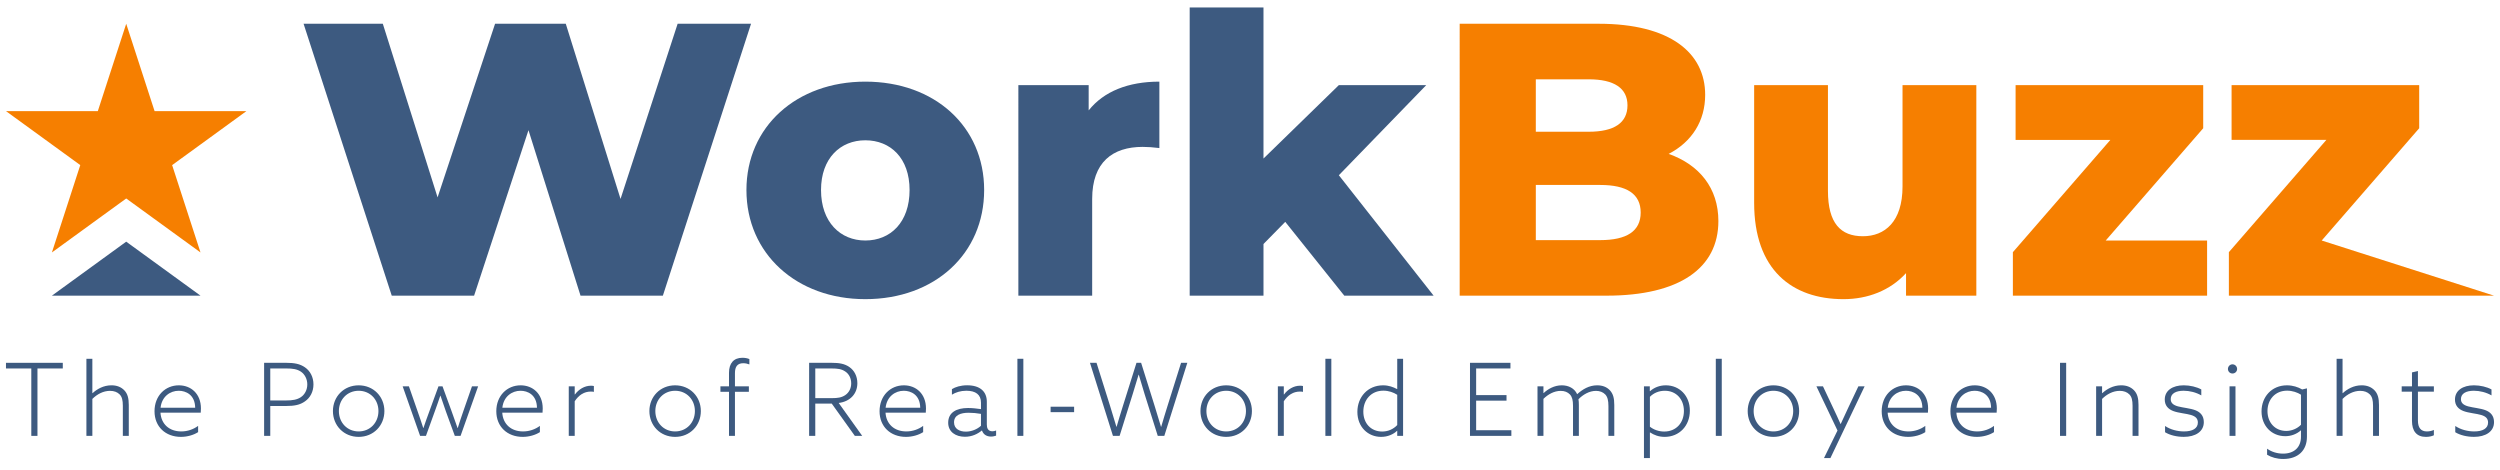 <?xml version="1.0" encoding="utf-8"?>
<!-- Generator: Adobe Illustrator 28.3.0, SVG Export Plug-In . SVG Version: 6.00 Build 0)  -->
<svg version="1.1" id="Layer_1" xmlns="http://www.w3.org/2000/svg" xmlns:xlink="http://www.w3.org/1999/xlink" x="0px" y="0px"
	 viewBox="0 0 2781.59 523.24" style="enable-background:new 0 0 2781.59 523.24;" xml:space="preserve">
<style type="text/css">
	.st0{fill:#3D5A80;}
	.st1{fill:#F67F00;}
</style>
<g>
	<path class="st0" d="M34.84,409.97H6.65v-6.29h63.21v6.29H41.68v75h-6.85V409.97z"/>
	<path class="st0" d="M96.14,399.19h6.62v38.17l0.22,0.11c4.83-4.49,12.13-8.76,21-8.76c5.84,0,10.67,1.8,14.26,5.5
		c3.71,3.82,5.05,8.87,5.05,16.39v34.36h-6.62v-33.46c0-6.06-0.9-9.99-3.59-12.69c-2.58-2.58-6.18-3.93-10.67-3.93
		c-7.41,0-14.37,3.71-19.65,8.98v41.09h-6.62V399.19z"/>
	<path class="st0" d="M201.34,486.09c-17.18,0-29.42-11.34-29.42-28.52c0-17.29,12.01-28.85,27.06-28.85
		c13.36,0,24.59,9.21,24.59,25.82c0,1.68-0.11,3.48-0.22,4.6h-44.8c0.79,12.69,9.77,20.88,23.13,20.88c7.07,0,13.59-2.36,18.75-6.17
		v6.96C215.38,484.07,208.19,486.09,201.34,486.09z M217.17,453.64c-0.22-14.48-10.44-18.86-18.3-18.86
		c-9.54,0-18.86,6.4-20.21,18.86H217.17z"/>
	<path class="st0" d="M293.86,403.68h24.59c8.87,0,15.27,1.12,20.88,5.05c5.73,3.93,9.43,10.78,9.43,18.97s-3.71,14.93-9.43,18.86
		c-5.61,4.04-12.01,5.16-20.88,5.16h-17.74v33.23h-6.85V403.68z M318.22,445.56c7.3,0,12.24-0.79,16.62-3.71
		c4.27-2.92,7.07-8.08,7.07-14.15c0-5.95-2.81-11.23-7.07-14.15c-4.38-2.92-9.32-3.59-16.62-3.59h-17.51v35.59H318.22z"/>
	<path class="st0" d="M370.43,457.35c0-16.06,12.13-28.63,28.63-28.63s28.63,12.57,28.63,28.63c0,16.17-12.13,28.74-28.63,28.74
		S370.43,473.51,370.43,457.35z M421.07,457.35c0-12.8-9.32-22.57-22.01-22.57s-22.01,9.77-22.01,22.57
		c0,12.91,9.32,22.68,22.01,22.68S421.07,470.26,421.07,457.35z"/>
	<path class="st0" d="M448.01,429.84h6.96l9.54,27.4c2.25,6.29,4.38,12.69,6.4,18.97h0.22c2.13-6.4,4.49-12.8,6.74-18.97l9.99-27.4
		h4.49l9.99,27.4c2.25,6.29,4.49,12.57,6.74,18.97h0.22c2.02-6.4,4.04-12.57,6.29-18.97l9.54-27.4h6.85l-19.54,55.13h-6.4
		l-9.88-27.06c-2.02-5.61-4.27-12.13-6.06-17.63h-0.22c-1.8,5.5-4.15,11.9-6.18,17.63l-9.77,27.06h-6.51L448.01,429.84z"/>
	<path class="st0" d="M581.62,486.09c-17.18,0-29.42-11.34-29.42-28.52c0-17.29,12.01-28.85,27.06-28.85
		c13.36,0,24.59,9.21,24.59,25.82c0,1.68-0.11,3.48-0.22,4.6h-44.8c0.79,12.69,9.77,20.88,23.13,20.88c7.07,0,13.59-2.36,18.75-6.17
		v6.96C595.66,484.07,588.47,486.09,581.62,486.09z M597.45,453.64c-0.22-14.48-10.44-18.86-18.3-18.86
		c-9.54,0-18.86,6.4-20.21,18.86H597.45z"/>
	<path class="st0" d="M632.82,429.84h6.62v8.98l0.22,0.11c4.27-5.73,10.67-9.77,17.85-9.77c1.23,0,2.25,0.11,3.26,0.34v6.51
		c-1.01-0.22-2.13-0.34-3.37-0.34c-7.52,0-13.47,3.93-17.96,10.78v38.51h-6.62V429.84z"/>
	<path class="st0" d="M722.53,457.35c0-16.06,12.13-28.63,28.63-28.63s28.63,12.57,28.63,28.63c0,16.17-12.13,28.74-28.63,28.74
		S722.53,473.51,722.53,457.35z M773.17,457.35c0-12.8-9.32-22.57-22.01-22.57s-22.01,9.77-22.01,22.57
		c0,12.91,9.32,22.68,22.01,22.68S773.17,470.26,773.17,457.35z"/>
	<path class="st0" d="M811.11,435.9h-9.54v-6.06h9.54V414.8c0-10.67,5.28-16.73,14.93-16.73c2.92,0,5.84,0.56,7.75,1.46v5.95
		c-1.91-0.79-4.38-1.35-6.85-1.35c-6.62,0-9.21,4.04-9.21,11v14.71h15.49v6.06h-15.49v49.06h-6.62V435.9z"/>
	<path class="st0" d="M900.26,403.68h25.04c8.42,0,14.48,1.01,19.76,4.71c5.39,3.71,8.87,10.1,8.87,17.96
		c0,11.79-8.08,20.43-20.77,22.01l26.16,36.6h-8.2l-25.71-35.93h-18.3v35.93h-6.85V403.68z M925.75,442.98
		c6.06,0,10.55-0.56,14.71-3.37c4.15-2.81,6.62-7.52,6.62-13.02c0-5.73-2.47-10.55-6.62-13.25c-4.15-2.81-8.53-3.37-15.27-3.37
		h-18.08v33.01H925.75z"/>
	<path class="st0" d="M1008.05,486.09c-17.18,0-29.42-11.34-29.42-28.52c0-17.29,12.01-28.85,27.06-28.85
		c13.36,0,24.59,9.21,24.59,25.82c0,1.68-0.11,3.48-0.22,4.6h-44.8c0.79,12.69,9.77,20.88,23.13,20.88c7.07,0,13.59-2.36,18.75-6.17
		v6.96C1022.08,484.07,1014.9,486.09,1008.05,486.09z M1023.88,453.64c-0.22-14.48-10.44-18.86-18.3-18.86
		c-9.54,0-18.86,6.4-20.21,18.86H1023.88z"/>
	<path class="st0" d="M1102.7,485.75c-4.94,0-8.65-2.36-10.1-6.74h-0.22c-4.49,3.82-11,6.96-18.75,6.96
		c-10.44,0-18.64-5.5-18.64-15.61c0-11.45,9.21-16.39,22.12-16.39c4.72,0,9.66,0.56,14.37,1.23v-7.19c0-8.98-5.95-13.25-16.28-13.25
		c-6.51,0-11.9,1.8-16.06,4.38v-6.18c3.82-2.36,9.66-4.27,16.95-4.27c14.37,0,21.89,6.96,21.89,18.3v25.37
		c0,3.82,1.23,7.52,6.29,7.52c1.46,0,2.92-0.45,4.04-0.9v5.73C1106.85,485.19,1104.94,485.75,1102.7,485.75z M1091.47,473.74v-13.25
		c-4.38-0.79-9.43-1.24-13.81-1.24c-8.53,0-16.17,2.47-16.17,10.67c0,7.3,6.29,10.33,13.14,10.33
		C1080.91,480.25,1087.2,477.67,1091.47,473.74z"/>
	<path class="st0" d="M1132,399.19h6.62v85.78H1132V399.19z"/>
	<path class="st0" d="M1168.94,452.52h26.16v6.06h-26.16V452.52z"/>
	<path class="st0" d="M1212.73,403.68h7.3l14.93,47.49c2.36,7.63,4.83,15.83,7.19,23.69h0.22c2.25-7.86,4.72-15.83,7.19-23.69
		l14.93-47.49h5.16l14.93,47.6c2.47,7.86,4.83,15.61,7.19,23.58h0.22c2.25-7.86,4.83-16.06,7.19-23.69l14.93-47.49h6.96l-25.6,81.29
		h-7.3l-14.71-46.71c-2.25-7.19-4.38-14.26-6.4-21.33h-0.22c-2.13,7.07-4.27,14.15-6.51,21.44l-14.6,46.59h-7.41L1212.73,403.68z"/>
	<path class="st0" d="M1335.67,457.35c0-16.06,12.13-28.63,28.63-28.63s28.63,12.57,28.63,28.63c0,16.17-12.13,28.74-28.63,28.74
		S1335.67,473.51,1335.67,457.35z M1386.31,457.35c0-12.8-9.32-22.57-22.01-22.57s-22.01,9.77-22.01,22.57
		c0,12.91,9.32,22.68,22.01,22.68S1386.31,470.26,1386.31,457.35z"/>
	<path class="st0" d="M1421.79,429.84h6.62v8.98l0.22,0.11c4.27-5.73,10.67-9.77,17.85-9.77c1.24,0,2.25,0.11,3.26,0.34v6.51
		c-1.01-0.22-2.13-0.34-3.37-0.34c-7.52,0-13.47,3.93-17.96,10.78v38.51h-6.62V429.84z"/>
	<path class="st0" d="M1474.67,399.19h6.62v85.78h-6.62V399.19z"/>
	<path class="st0" d="M1554.61,479.35l-0.11-0.11c-4.15,4.04-10.55,6.85-17.85,6.85c-14.48,0-26.38-10.89-26.38-27.84
		c0-16.39,11.45-29.53,28.63-29.53c6.18,0,11.23,1.91,15.49,4.15l0.22-0.11v-33.57h6.51v85.78h-6.51V479.35z M1554.61,472.95v-33.68
		c-4.15-2.7-9.54-4.6-15.38-4.6c-13.81,0-22.34,10.33-22.34,23.35c0,12.8,8.31,22.12,21,22.12
		C1544.5,480.14,1550.34,477.44,1554.61,472.95z"/>
	<path class="st0" d="M1635.56,403.68h45.02v6.29h-38.17v29.64h33.79v6.17h-33.79v32.9h39.18v6.29h-46.03V403.68z"/>
	<path class="st0" d="M1710.67,429.84h6.62v7.41l0.22,0.11c4.72-4.49,11.79-8.64,20.21-8.64c7.52,0,14.15,3.37,17.07,9.88
		c6.06-5.5,13.36-9.88,22.23-9.88c5.95,0,10.67,1.8,14.26,5.61c3.48,3.82,4.83,8.53,4.83,16.28v34.36h-6.51v-33.12
		c0-6.29-1.01-10.22-3.48-12.91c-2.58-2.69-6.17-4.04-10.33-4.04c-7.52,0-14.48,4.15-19.54,9.32c0.34,1.91,0.45,3.93,0.45,6.4v34.36
		h-6.51v-33.23c0-6.51-0.9-9.99-3.37-12.8c-2.58-2.69-5.95-4.04-10.33-4.04c-7.41,0-14.15,3.93-19.2,8.87v41.21h-6.62V429.84z"/>
	<path class="st0" d="M1829.12,429.84h6.51v5.28l0.22,0.11c4.49-3.93,10.44-6.51,17.63-6.51c15.04,0,26.72,11.45,26.72,28.18
		c0,16.84-11.68,29.19-28.07,29.19c-6.4,0-11.79-2.02-16.17-4.94h-0.22v28.52h-6.62V429.84z M1851.69,480.14
		c13.25,0,21.89-9.66,21.89-22.9c0-13.02-8.53-22.46-21.22-22.46c-6.62,0-12.46,2.47-16.62,6.74v33.23
		C1839.79,478.01,1845.52,480.14,1851.69,480.14z"/>
	<path class="st0" d="M1909.07,399.19h6.62v85.78h-6.62V399.19z"/>
	<path class="st0" d="M1944.54,457.35c0-16.06,12.13-28.63,28.63-28.63c16.5,0,28.63,12.57,28.63,28.63
		c0,16.17-12.13,28.74-28.63,28.74C1956.67,486.09,1944.54,473.51,1944.54,457.35z M1995.18,457.35c0-12.8-9.32-22.57-22.01-22.57
		c-12.69,0-22,9.77-22,22.57c0,12.91,9.32,22.68,22,22.68C1985.86,480.03,1995.18,470.26,1995.18,457.35z"/>
	<path class="st0" d="M2029.43,509.67l15.04-30.65L2021,429.84h7.3l11,23.35c2.92,6.17,6.06,12.8,8.53,18.53h0.22
		c2.81-6.18,5.61-12.35,8.64-18.64l11-23.24h6.96l-38.06,79.83H2029.43z"/>
	<path class="st0" d="M2123.06,486.09c-17.18,0-29.42-11.34-29.42-28.52c0-17.29,12.01-28.85,27.06-28.85
		c13.36,0,24.59,9.21,24.59,25.82c0,1.68-0.11,3.48-0.22,4.6h-44.8c0.79,12.69,9.77,20.88,23.13,20.88c7.07,0,13.58-2.36,18.75-6.17
		v6.96C2137.1,484.07,2129.91,486.09,2123.06,486.09z M2138.9,453.64c-0.22-14.48-10.44-18.86-18.3-18.86
		c-9.54,0-18.86,6.4-20.21,18.86H2138.9z"/>
	<path class="st0" d="M2199.52,486.09c-17.18,0-29.42-11.34-29.42-28.52c0-17.29,12.01-28.85,27.06-28.85
		c13.36,0,24.59,9.21,24.59,25.82c0,1.68-0.11,3.48-0.22,4.6h-44.8c0.79,12.69,9.77,20.88,23.13,20.88c7.07,0,13.58-2.36,18.75-6.17
		v6.96C2213.56,484.07,2206.37,486.09,2199.52,486.09z M2215.35,453.64c-0.22-14.48-10.44-18.86-18.3-18.86
		c-9.54,0-18.86,6.4-20.21,18.86H2215.35z"/>
	<path class="st0" d="M2292.04,403.68h6.85v81.29h-6.85V403.68z"/>
	<path class="st0" d="M2332.23,429.84h6.62v7.52l0.22,0.11c4.83-4.49,12.13-8.76,21-8.76c5.84,0,10.67,1.8,14.26,5.5
		c3.71,3.82,5.05,8.87,5.05,16.39v34.36h-6.62v-33.46c0-6.06-0.9-9.99-3.59-12.69c-2.58-2.58-6.17-3.93-10.67-3.93
		c-7.41,0-14.37,3.71-19.65,8.98v41.09h-6.62V429.84z"/>
	<path class="st0" d="M2408.92,480.92v-6.96c5.95,4.04,13.81,6.06,21.11,6.06c9.32,0,15.38-3.26,15.38-9.88
		c0-4.38-2.47-6.85-7.63-8.42c-5.05-1.57-13.81-2.13-19.76-4.38c-5.84-2.25-9.43-6.29-9.43-12.8c0-10.1,8.76-15.83,21.11-15.83
		c7.07,0,14.48,1.8,19.54,4.6v6.62c-5.84-3.37-13.02-5.17-19.65-5.17c-8.53,0-14.37,3.03-14.37,9.32c0,4.27,2.81,6.62,8.08,8.08
		c5.39,1.46,13.81,2.13,19.31,4.27c5.5,2.13,9.43,6.06,9.43,13.25c0,10.67-9.54,16.39-22.23,16.39
		C2422.17,486.09,2414.42,484.29,2408.92,480.92z"/>
	<path class="st0" d="M2478.87,410.53c0-2.81,2.25-5.17,5.05-5.17c2.92,0,5.17,2.36,5.17,5.17s-2.25,5.05-5.17,5.05
		C2481.11,415.58,2478.87,413.34,2478.87,410.53z M2480.66,429.84h6.62v55.13h-6.62V429.84z"/>
	<path class="st0" d="M2540.17,504.73c12.46,0,19.98-7.07,19.98-18.86v-6.96l-0.11-0.11c-4.6,4.15-10.78,6.51-17.4,6.51
		c-15.04,0-26.38-11.34-26.38-27.62c0-15.94,11.12-28.97,28.29-28.97c6.51,0,12.24,1.91,16.95,4.6l5.28-1.23v53.89
		c0,15.04-9.66,24.7-26.38,24.7c-6.96,0-13.14-1.8-17.96-4.72v-6.74C2527.26,502.71,2533.66,504.73,2540.17,504.73z M2543.76,479.47
		c6.29,0,12.35-2.7,16.39-6.85v-33.46c-3.82-2.47-9.54-4.49-15.38-4.49c-13.47,0-21.89,9.99-21.89,22.68
		C2522.88,470.15,2531.3,479.47,2543.76,479.47z"/>
	<path class="st0" d="M2599.79,399.19h6.62v38.17l0.22,0.11c4.83-4.49,12.13-8.76,21-8.76c5.84,0,10.67,1.8,14.26,5.5
		c3.71,3.82,5.05,8.87,5.05,16.39v34.36h-6.62v-33.46c0-6.06-0.9-9.99-3.59-12.69c-2.58-2.58-6.17-3.93-10.67-3.93
		c-7.41,0-14.37,3.71-19.65,8.98v41.09h-6.62V399.19z"/>
	<path class="st0" d="M2672.21,429.84h11.45v-15.49l6.62-1.57v17.07h17.74v5.95h-17.74v32.11c0,7.97,3.26,12.12,9.99,12.12
		c2.92,0,5.61-0.67,7.75-1.68v5.95c-2.36,1.12-5.5,1.8-8.87,1.8c-10.44,0-15.49-6.62-15.49-17.74v-32.56h-11.45V429.84z"/>
	<path class="st0" d="M2731.82,480.92v-6.96c5.95,4.04,13.81,6.06,21.11,6.06c9.32,0,15.38-3.26,15.38-9.88
		c0-4.38-2.47-6.85-7.63-8.42c-5.05-1.57-13.81-2.13-19.76-4.38c-5.84-2.25-9.43-6.29-9.43-12.8c0-10.1,8.76-15.83,21.11-15.83
		c7.07,0,14.48,1.8,19.54,4.6v6.62c-5.84-3.37-13.02-5.17-19.65-5.17c-8.53,0-14.37,3.03-14.37,9.32c0,4.27,2.81,6.62,8.08,8.08
		c5.39,1.46,13.81,2.13,19.31,4.27c5.5,2.13,9.43,6.06,9.43,13.25c0,10.67-9.54,16.39-22.23,16.39
		C2745.07,486.09,2737.33,484.29,2731.82,480.92z"/>
</g>
<g>
	<g>
		<g>
			<path class="st1" d="M120.69,87.11l-11.84,36.52l31.59-97.2L120.69,87.11z"/>
			<polygon class="st1" points="203.37,220.22 223.08,280.89 171.46,243.38 140.43,220.83 109.37,243.38 57.75,280.89 77.46,220.22 
				89.31,183.7 6.65,123.63 108.84,123.63 140.43,26.43 171.99,123.63 274.18,123.63 222.59,161.14 191.52,183.7 			"/>
		</g>
		<polygon class="st0" points="57.75,328.96 223.08,328.96 140.42,268.89 		"/>
	</g>
	<g>
		<path class="st0" d="M835.64,26.43l-98.11,302.53h-91.62L588,144.85l-60.51,184.12h-91.62L337.77,26.43h88.16l60.94,193.19
			l63.97-193.19h78.66l60.94,194.91l63.53-194.91H835.64z"/>
		<path class="st0" d="M830.51,211.41c0-70.45,55.76-120.58,132.25-120.58c77.36,0,132.24,50.13,132.24,120.58
			c0,70.88-54.88,121.44-132.24,121.44C886.27,332.85,830.51,282.29,830.51,211.41z M1012.03,211.41
			c0-35.44-21.17-55.32-49.26-55.32c-27.66,0-49.27,19.88-49.27,55.32c0,35.87,21.61,56.19,49.27,56.19
			C990.85,267.6,1012.03,247.28,1012.03,211.41z"/>
		<path class="st0" d="M1289.96,90.83v73.9c-7.35-0.87-12.54-1.3-18.59-1.3c-33.28,0-56.18,16.85-56.18,57.91v107.61h-82.12V94.72
			h78.22v28.1C1228.16,101.64,1255.38,90.83,1289.96,90.83z"/>
		<path class="st0" d="M1430.01,246.85l-24.21,24.64v57.48h-82.11V8.28h82.11v168.12l83.85-81.69h97.24l-97.24,100.27l105.45,133.98
			h-99.4L1430.01,246.85z"/>
		<path class="st1" d="M1911.93,245.99c0,52.3-43.22,82.98-124.47,82.98h-163.37V26.43h154.72c79.53,0,118.42,32.41,118.42,79.09
			c0,28.96-14.69,52.3-40.62,65.7C1890.75,183.31,1911.93,209.25,1911.93,245.99z M1708.8,88.24v58.34h58.77
			c28.53,0,43.22-9.94,43.22-29.39c0-19.01-14.7-28.95-43.22-28.95H1708.8z M1825.49,236.48c0-20.74-15.56-30.68-44.94-30.68h-71.74
			v61.37h71.74C1809.93,267.16,1825.49,257.22,1825.49,236.48z"/>
		<path class="st1" d="M2198.94,94.72v234.25h-78.22V303.9c-17.73,19.45-42.79,28.95-69.59,28.95c-57.48,0-99.4-32.84-99.4-107.18
			V94.72h82.11v117.56c0,36.3,14.27,50.56,38.9,50.56c24.2,0,44.08-15.99,44.08-55.32V94.72H2198.94z"/>
		<path class="st1" d="M2455.69,267.6v61.37H2239.6v-48.4l108.47-124.91h-105.45V94.72h208.74v47.97L2342.89,267.6H2455.69z"/>
		<path class="st1" d="M2774.93,328.96h-295.01v-48.4l108.47-124.91h-105.45V94.72h208.74v47.97L2583.21,267.6L2774.93,328.96z"/>
	</g>
</g>
</svg>
